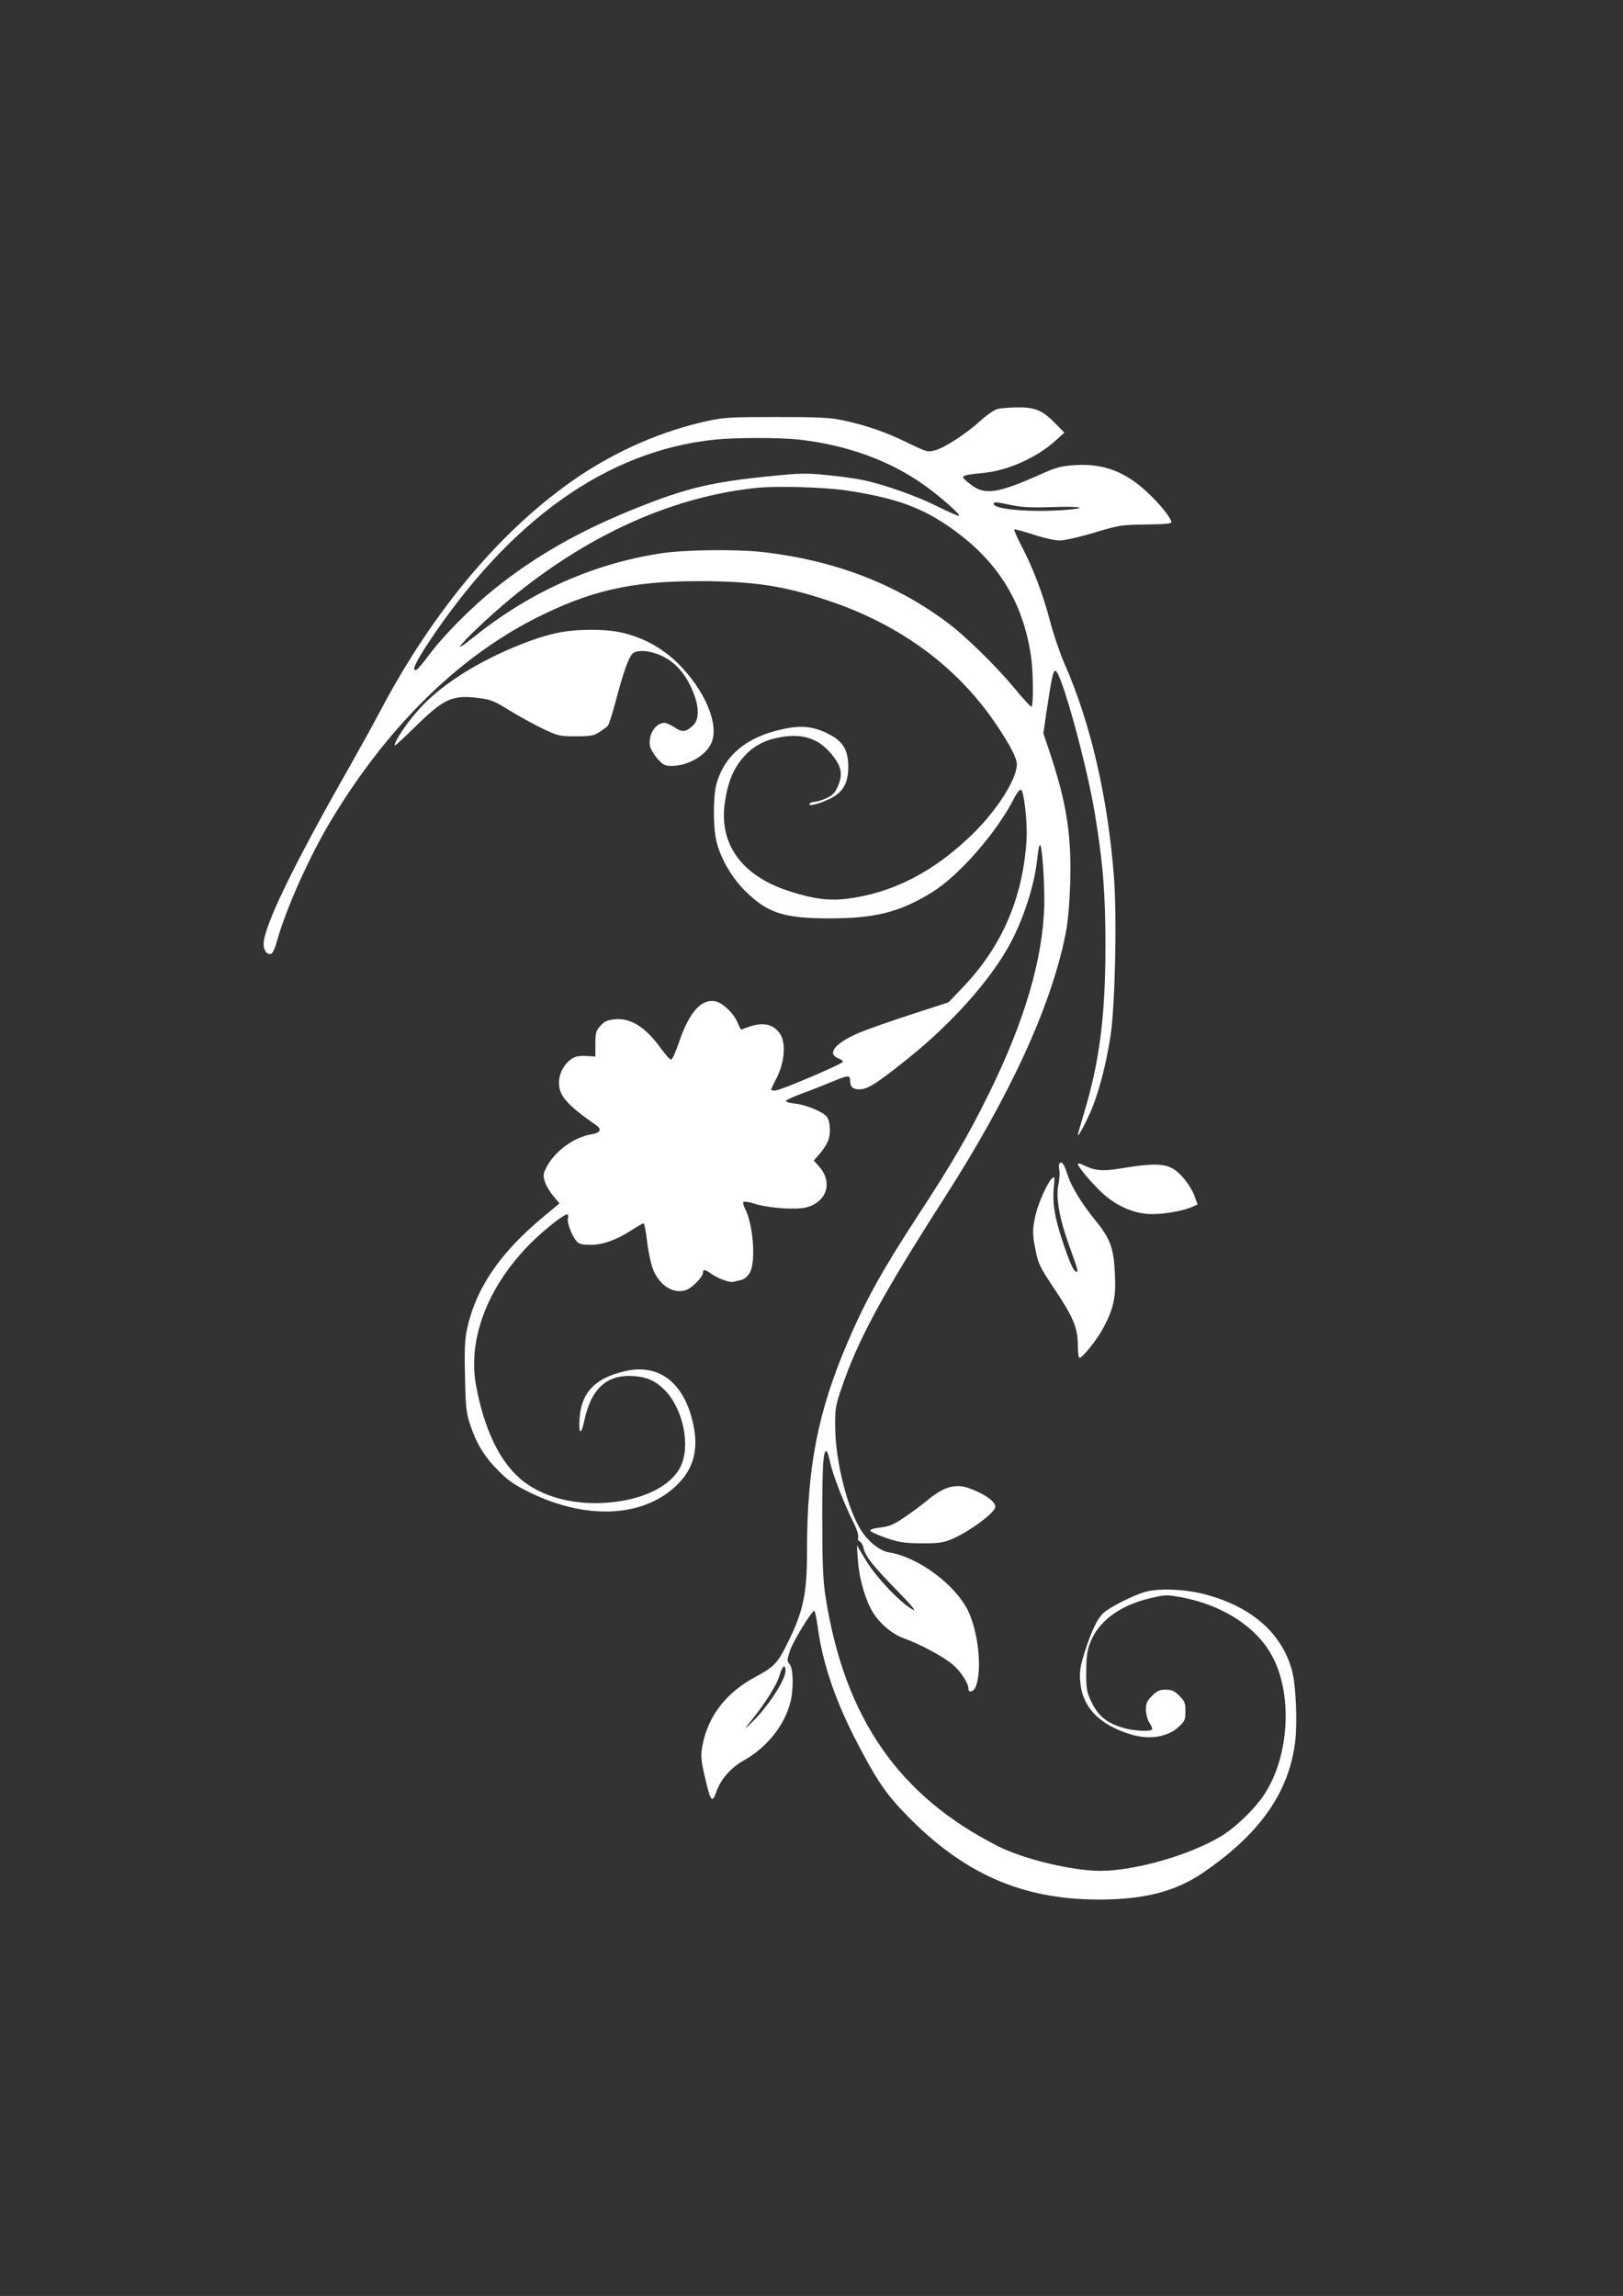 <?xml version="1.0" standalone="no"?>
<!DOCTYPE svg PUBLIC "-//W3C//DTD SVG 20010904//EN"
 "http://www.w3.org/TR/2001/REC-SVG-20010904/DTD/svg10.dtd">
<svg version="1.0" xmlns="http://www.w3.org/2000/svg"
 width="905pt" height="1280pt" viewBox="0 0 905 1280"
 preserveAspectRatio="xMidYMid meet">
<rect x="0" y="0" width="905" height="1280" fill="#333333" stroke="none"/>
<g transform="translate(0,1280) scale(0.1,-0.1)"
fill="#ffffff" stroke="none">
<path d="M5563 10520 c-17 -4 -60 -33 -95 -65 -82 -74 -197 -149 -252 -165
-44 -12 -46 -11 -158 43 -121 59 -225 95 -359 124 -70 15 -131 18 -369 18
-260 0 -294 -2 -390 -23 -244 -54 -491 -160 -708 -305 -425 -285 -813 -743
-1115 -1317 -33 -63 -104 -191 -157 -285 -322 -565 -490 -910 -490 -1009 0
-36 21 -62 43 -53 8 3 22 34 31 69 52 185 181 473 303 676 311 516 701 901
1133 1122 309 157 538 210 915 210 304 0 471 -25 719 -107 399 -132 719 -366
935 -683 83 -123 121 -195 121 -232 0 -83 -116 -263 -254 -395 -215 -207 -442
-323 -697 -354 -98 -12 -187 0 -319 43 -261 84 -390 259 -359 488 17 122 49
199 112 267 51 55 113 88 198 103 117 21 204 -4 272 -79 70 -78 81 -124 47
-199 -15 -33 -29 -47 -62 -62 -24 -11 -53 -20 -65 -20 -12 0 -25 -5 -29 -11
-10 -18 53 -1 116 29 71 35 100 87 100 177 0 94 -29 142 -110 183 -84 43 -153
50 -256 27 -203 -44 -327 -148 -370 -310 -16 -59 -18 -205 -4 -290 16 -98 81
-218 164 -301 125 -124 216 -154 471 -154 257 0 393 35 573 146 151 94 361
334 458 526 14 27 30 48 37 45 17 -5 37 -186 31 -282 -21 -321 -136 -589 -352
-816 l-83 -87 -203 -66 c-112 -36 -242 -82 -289 -101 -140 -59 -190 -119 -121
-146 13 -4 24 -13 24 -18 0 -12 -350 -161 -378 -161 -12 0 -22 2 -22 5 0 3 14
34 32 68 42 84 51 189 20 240 -36 57 -96 71 -177 42 -22 -8 -41 -15 -43 -15
-1 0 -11 19 -21 43 -20 47 -78 103 -116 113 -82 21 -151 -55 -210 -230 -17
-49 -35 -91 -42 -93 -6 -2 -31 25 -56 60 -88 122 -171 175 -264 164 -37 -4
-54 -12 -75 -36 -25 -28 -28 -39 -28 -101 l0 -70 -54 3 c-42 1 -61 -3 -83 -19
-41 -31 -66 -80 -66 -131 0 -72 44 -122 207 -236 34 -23 24 -43 -27 -51 -96
-16 -201 -92 -248 -180 -20 -39 -22 -48 -11 -83 6 -21 28 -58 47 -80 l35 -42
-87 -72 c-246 -204 -381 -402 -430 -634 -11 -53 -14 -117 -10 -260 3 -162 7
-200 26 -260 36 -110 80 -184 157 -261 57 -58 90 -81 175 -123 313 -154 625
-142 813 30 101 92 133 202 102 347 -49 232 -190 342 -380 298 -164 -38 -240
-114 -253 -251 -9 -96 6 -115 24 -30 39 185 127 265 280 253 70 -5 119 -27
168 -76 104 -104 148 -313 89 -430 -61 -122 -250 -202 -476 -202 -166 0 -315
49 -416 135 -119 102 -204 283 -248 524 -46 256 65 547 301 786 70 71 188 165
207 165 6 0 8 -10 5 -22 -7 -24 23 -101 50 -130 12 -13 31 -18 74 -18 70 0
144 26 228 80 34 22 65 40 69 40 5 0 14 -45 20 -99 6 -55 21 -124 32 -154 36
-95 119 -146 190 -117 34 14 90 73 90 95 0 21 10 19 50 -9 41 -27 101 -48 121
-42 8 2 27 7 42 10 16 4 36 20 47 39 36 58 21 268 -25 358 -9 16 -13 33 -10
38 2 5 33 0 67 -11 79 -24 228 -34 285 -19 114 31 148 139 71 227 l-30 34 32
37 c18 20 39 52 47 72 17 39 13 112 -7 136 -22 27 -117 66 -174 72 -31 3 -55
10 -53 16 1 5 43 24 92 42 50 18 123 47 164 64 88 37 101 38 101 9 0 -38 16
-52 55 -51 45 1 99 36 272 175 234 188 441 418 553 614 84 148 150 349 165
507 4 37 10 67 14 67 12 0 26 -208 24 -333 -7 -300 -108 -646 -308 -1052 -114
-232 -206 -391 -402 -690 -194 -297 -288 -468 -387 -699 -166 -388 -226 -696
-226 -1163 0 -242 -21 -339 -113 -522 -52 -104 -72 -125 -177 -181 -149 -80
-247 -199 -285 -345 -19 -75 -19 -107 1 -192 36 -159 44 -171 69 -101 23 68
81 134 153 174 126 70 224 192 258 319 20 73 18 194 -3 217 -15 17 -15 22 1
73 16 51 122 225 137 225 3 0 12 -42 19 -92 26 -198 98 -409 214 -633 115
-221 164 -293 276 -409 321 -332 648 -476 1078 -476 253 0 428 45 582 151 315
215 477 446 512 729 13 106 4 316 -17 394 -55 208 -223 357 -480 426 -113 31
-264 37 -340 15 -67 -19 -199 -86 -233 -118 -33 -31 -64 -95 -102 -212 -26
-83 -31 -111 -27 -165 10 -146 105 -246 285 -300 103 -31 206 -14 268 46 30
28 34 37 34 84 0 46 -4 56 -34 86 -28 28 -42 34 -76 34 -34 0 -48 -6 -76 -34
-28 -28 -34 -41 -34 -77 0 -27 8 -56 19 -73 11 -17 18 -33 15 -38 -8 -12 -93
-9 -149 6 -101 27 -153 68 -193 156 -22 48 -26 68 -25 160 0 83 5 117 22 162
46 120 165 208 335 248 84 20 90 20 174 5 225 -42 412 -161 501 -319 120 -212
103 -562 -38 -778 -54 -83 -162 -187 -244 -236 -175 -105 -479 -192 -672 -192
-155 0 -425 65 -565 135 -558 280 -862 719 -967 1395 -14 92 -18 178 -18 435
0 301 5 375 23 375 4 0 14 -28 21 -62 13 -66 79 -235 131 -338 18 -35 28 -69
25 -79 -3 -11 0 -21 8 -24 8 -3 18 -18 21 -34 13 -52 49 -97 180 -232 89 -91
120 -128 96 -115 -68 37 -203 179 -259 271 l-53 88 6 -87 c7 -101 43 -223 84
-288 40 -64 110 -122 173 -144 88 -31 224 -104 274 -148 45 -40 85 -102 85
-133 0 -25 30 -17 41 12 36 94 15 300 -42 421 -71 147 -278 301 -440 327 -50
8 -112 55 -154 118 -78 118 -147 389 -148 582 -1 101 2 119 35 215 92 271 226
518 570 1055 369 575 597 1069 679 1475 13 61 22 159 26 272 9 275 -17 450
-108 727 l-41 123 16 112 c32 208 38 236 51 236 31 0 172 -509 220 -795 45
-275 59 -440 59 -740 0 -387 -33 -644 -119 -929 -19 -64 -35 -119 -35 -123 0
-17 51 79 80 150 42 106 77 243 102 399 26 168 37 670 19 896 -35 443 -131
856 -277 1186 -24 55 -60 161 -79 234 -40 151 -94 295 -160 420 -24 47 -42 88
-40 91 3 2 51 -11 107 -29 57 -19 123 -34 148 -33 25 0 110 19 190 43 139 42
151 44 290 46 109 1 144 5 142 14 -7 29 -66 102 -135 166 -123 115 -244 161
-402 151 -79 -5 -103 -11 -194 -52 -236 -105 -307 -116 -383 -60 -27 20 -48
39 -48 45 0 10 27 15 125 25 130 14 291 87 391 179 l49 44 -50 51 c-71 73
-113 91 -211 90 -43 -1 -93 -4 -111 -9z m-1115 -170 c270 -29 515 -117 712
-259 87 -63 196 -159 188 -167 -3 -2 -55 20 -115 50 -119 60 -302 125 -423
150 -41 9 -133 21 -203 28 -111 11 -153 10 -305 -6 -328 -32 -472 -66 -747
-176 -321 -128 -569 -269 -799 -454 -127 -102 -283 -259 -361 -364 -33 -45
-66 -83 -72 -86 -31 -13 -7 41 66 151 455 685 997 1070 1596 1132 114 12 354
12 463 1z m276 -285 c275 -42 420 -95 589 -216 254 -182 393 -408 437 -714 12
-88 13 -275 1 -275 -5 0 -47 46 -94 103 -102 123 -274 292 -377 368 -285 213
-622 343 -1015 390 -148 18 -448 15 -580 -6 -374 -57 -723 -212 -1031 -457
-88 -70 -105 -79 -74 -43 45 53 201 196 309 282 421 336 875 535 1328 583 117
12 384 4 507 -15z m916 -81 c58 -12 110 -15 228 -11 161 6 209 -6 70 -16 -179
-14 -386 2 -396 31 -5 16 8 15 98 -4z m-1260 -6499 c0 -54 -111 -219 -201
-300 -30 -28 -30 -26 8 20 78 96 144 200 159 252 16 56 34 70 34 28z"/>
<path d="M3100 9270 c-151 -33 -379 -133 -535 -235 -114 -74 -195 -145 -265
-232 -57 -70 -106 -150 -98 -159 2 -2 51 43 109 100 162 160 210 183 354 165
72 -9 89 -16 175 -69 52 -32 136 -78 185 -102 87 -41 94 -43 185 -43 81 0 100
3 131 23 20 12 42 29 49 36 6 8 26 72 45 143 38 147 70 236 91 258 26 26 103
19 173 -16 72 -36 127 -101 166 -197 35 -85 34 -155 -1 -187 -40 -37 -59 -39
-101 -11 -21 14 -47 26 -58 26 -51 0 -93 -69 -80 -131 4 -17 23 -49 42 -70 31
-34 41 -39 79 -39 92 0 197 62 223 133 40 105 -41 292 -189 439 -89 87 -195
145 -317 172 -96 21 -255 20 -363 -4z"/>
<path d="M5908 6314 c-4 -3 -4 -21 -1 -39 3 -18 0 -55 -6 -83 -14 -69 6 -185
60 -334 53 -149 53 -148 40 -148 -14 0 -40 59 -80 182 -41 126 -53 203 -45
285 6 60 5 67 -8 55 -25 -20 -76 -133 -93 -203 -19 -81 -19 -112 1 -207 14
-68 25 -91 101 -204 108 -161 132 -220 133 -315 0 -40 4 -73 9 -73 18 0 101
105 135 170 56 107 69 167 63 294 -6 146 -25 199 -108 301 -83 102 -137 193
-159 263 -17 54 -29 70 -42 56z"/>
<path d="M6010 6311 c0 -15 73 -102 133 -159 77 -72 169 -114 261 -120 72 -4
183 14 243 39 l31 14 -19 52 c-11 29 -40 74 -65 101 -69 78 -123 85 -357 46
-91 -15 -136 -10 -199 22 -16 8 -28 10 -28 5z"/>
<path d="M5280 4504 c-25 -8 -73 -37 -105 -65 -33 -28 -93 -72 -133 -99 -59
-40 -83 -50 -133 -56 -37 -4 -58 -11 -56 -18 2 -6 42 -24 88 -40 72 -25 100
-29 194 -30 86 -1 121 3 160 18 96 37 255 152 255 185 0 25 -37 56 -102 86
-72 33 -111 38 -168 19z"/>
</g>
</svg>
